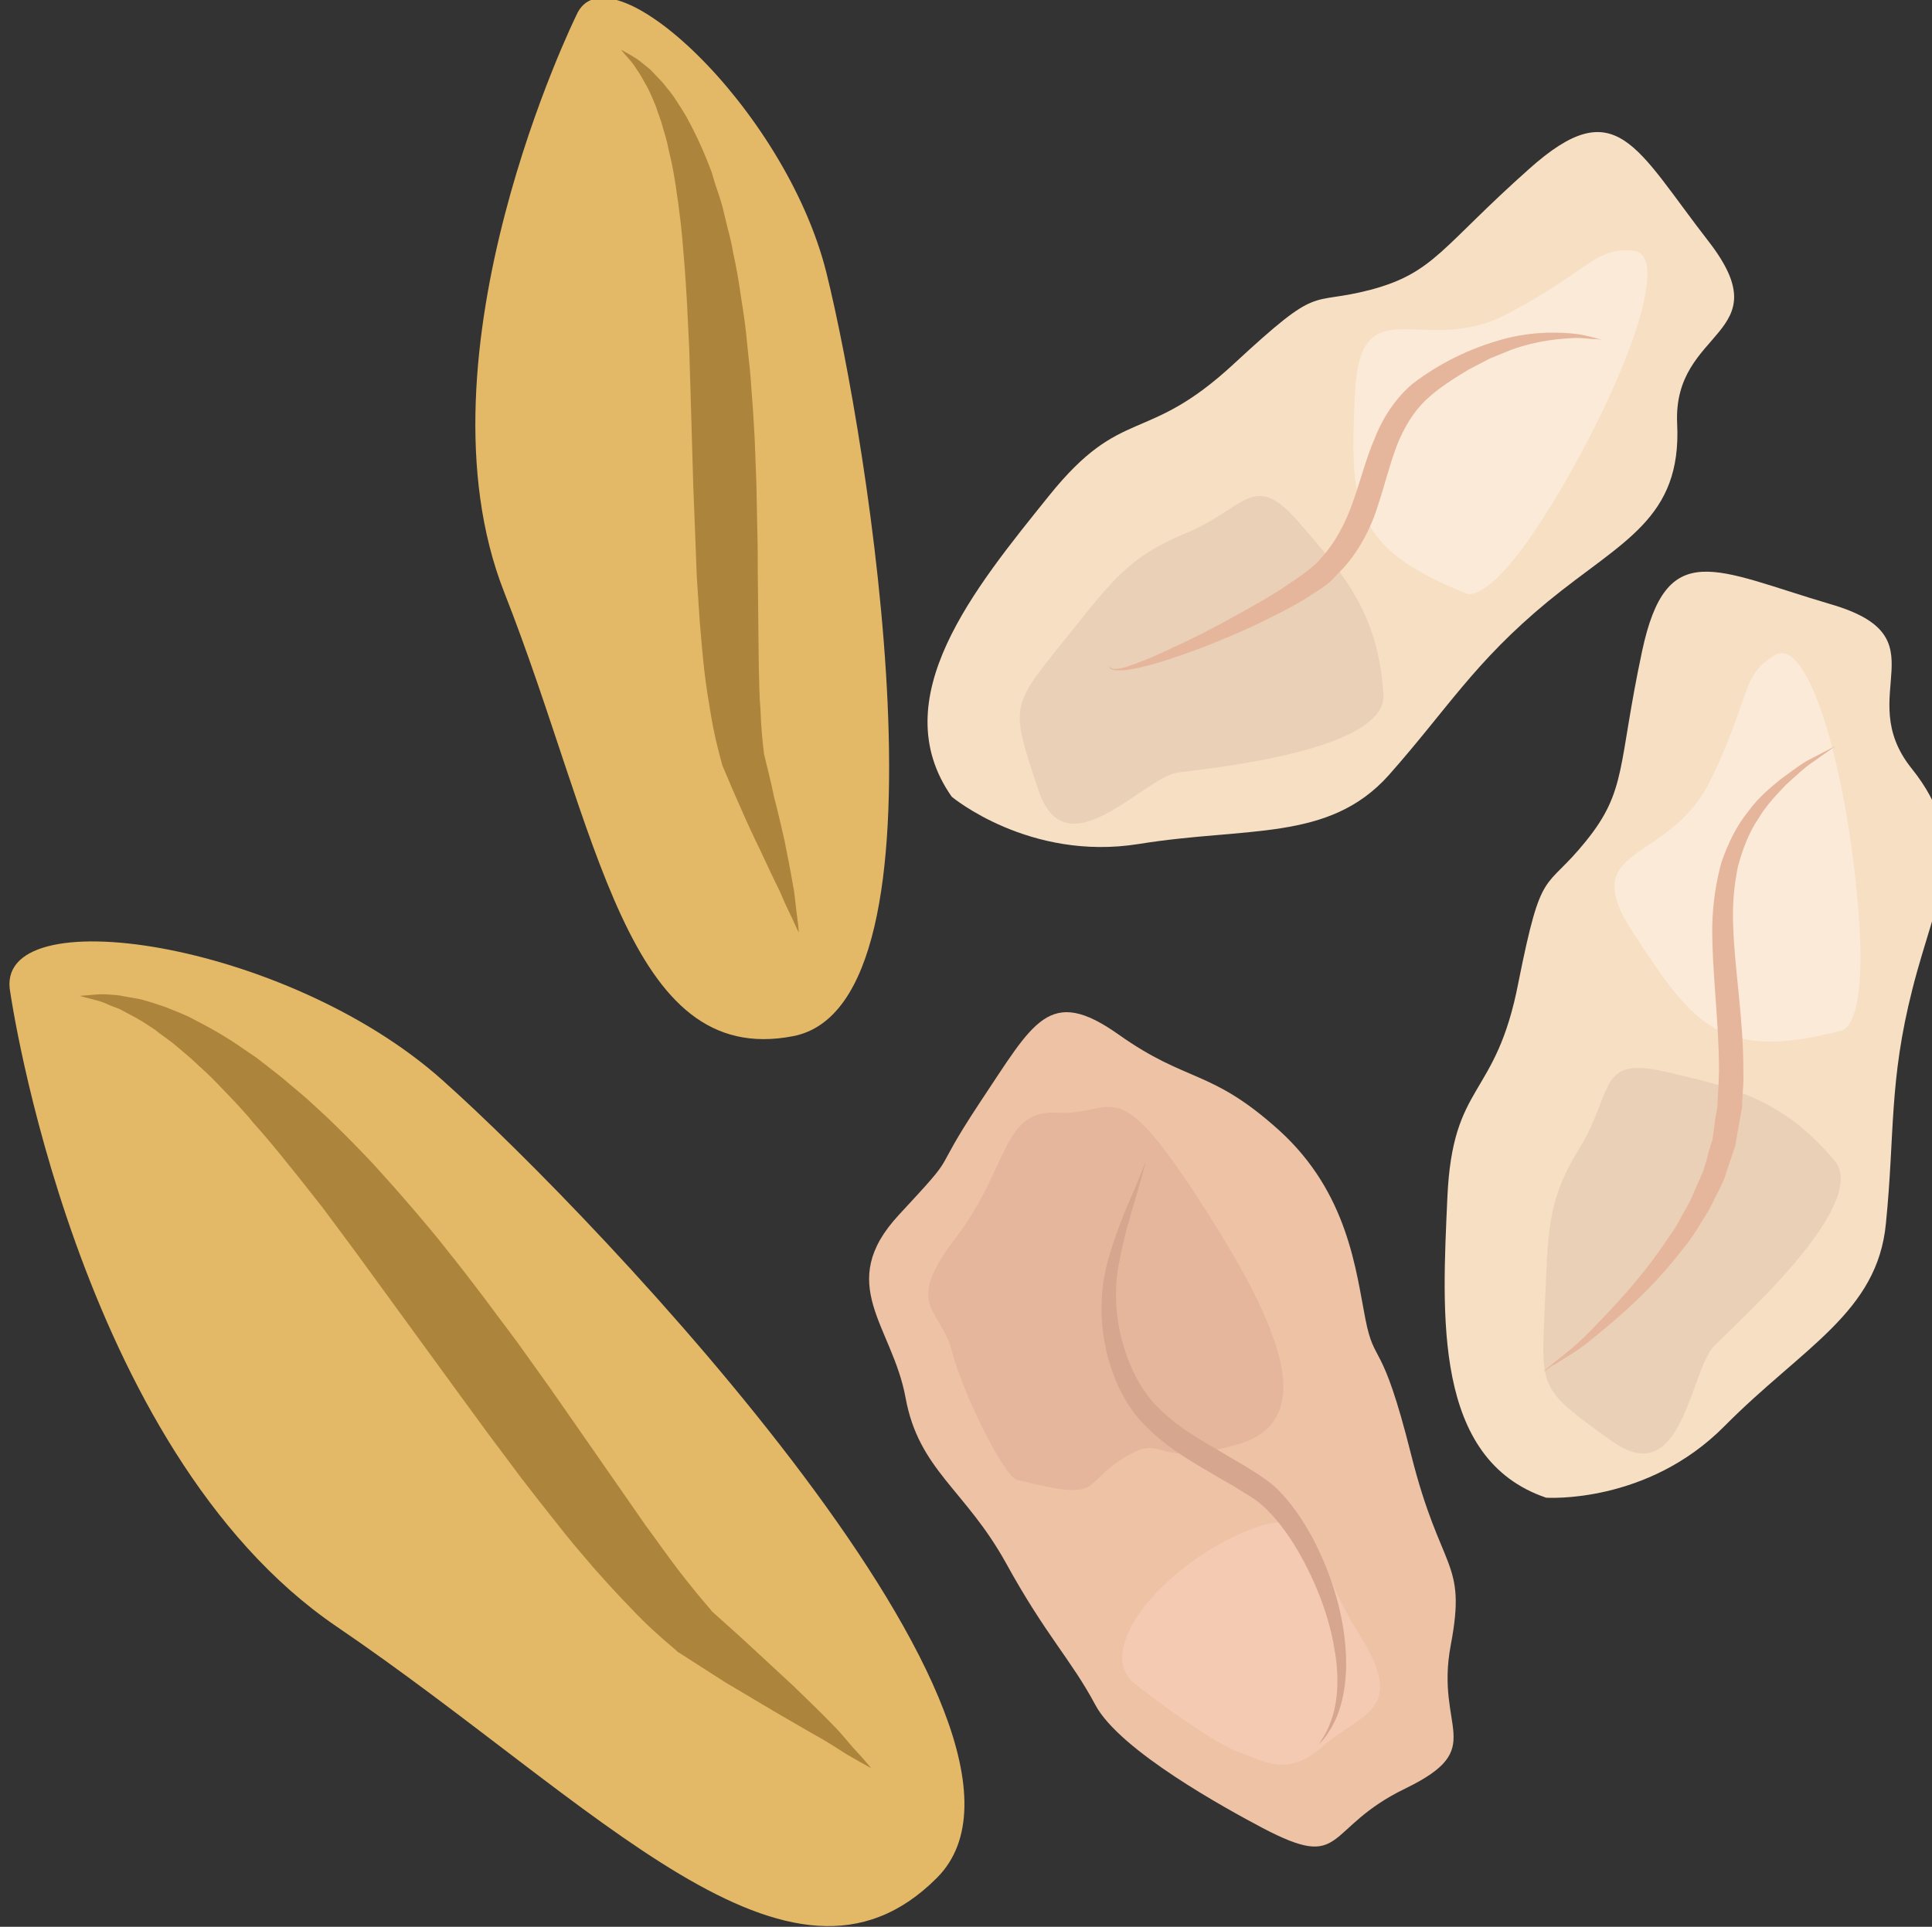 <?xml version="1.0" encoding="UTF-8" standalone="no"?>
<!-- Created with Inkscape (http://www.inkscape.org/) -->

<svg
   xmlns:dc="http://purl.org/dc/elements/1.1/"
   xmlns:cc="http://creativecommons.org/ns#"
   xmlns:rdf="http://www.w3.org/1999/02/22-rdf-syntax-ns#"
   xmlns:svg="http://www.w3.org/2000/svg"
   xmlns="http://www.w3.org/2000/svg"
   xmlns:sodipodi="http://sodipodi.sourceforge.net/DTD/sodipodi-0.dtd"
   xmlns:inkscape="http://www.inkscape.org/namespaces/inkscape"
   width="1484.63mm"
   height="1480.907mm"
   viewBox="0 0 1484.63 1480.907"
   version="1.1"
   id="svg8"
   inkscape:version="0.92.4 (5da689c313, 2019-01-14)"
   sodipodi:docname="4803.svg">
  <rect x="0" y="0" width="1484.63" height="1480.907" fill="#333333" stroke="none"/>
  <defs
     id="defs2">
    <style
       type="text/css"
       id="style2"><![CDATA[
    .fil6 {fill:#513203}
    .fil5 {fill:#765425}
    .fil4 {fill:#89704A}
    .fil3 {fill:#9F8C6D}
    .fil2 {fill:#B4A58D}
    .fil1 {fill:#E0DBC8}
    .fil0 {fill:#EFEDD6}
    .fil8 {fill:#D1D0C2;fill-rule:nonzero}
    .fil7 {fill:#EFEDD6;fill-rule:nonzero}
   ]]></style>
    <style
       type="text/css"
       id="style2-1"><![CDATA[
    .fil5 {fill:#BA5E5B;fill-rule:nonzero}
    .fil3 {fill:#BD3B3B;fill-rule:nonzero}
    .fil1 {fill:#C2332E;fill-rule:nonzero}
    .fil0 {fill:#C95454;fill-rule:nonzero}
    .fil2 {fill:#E1DCC9;fill-rule:nonzero}
    .fil4 {fill:#F1EFD8;fill-rule:nonzero}
   ]]></style>
    <style
       type="text/css"
       id="style2-5"><![CDATA[
    .fil8 {fill:#77401B;fill-rule:nonzero}
    .fil11 {fill:#774D31;fill-rule:nonzero}
    .fil10 {fill:#9B5C31;fill-rule:nonzero}
    .fil6 {fill:#D6A68E;fill-rule:nonzero}
    .fil2 {fill:#E5B69C;fill-rule:nonzero}
    .fil3 {fill:#EAD0B7;fill-rule:nonzero}
    .fil1 {fill:#EEC2A5;fill-rule:nonzero}
    .fil9 {fill:#F48F42;fill-rule:nonzero}
    .fil4 {fill:#F4CAB3;fill-rule:nonzero}
    .fil7 {fill:#F5C29E;fill-rule:nonzero}
    .fil0 {fill:#F7DFC3;fill-rule:nonzero}
    .fil5 {fill:#FCEAD9;fill-rule:nonzero}
   ]]></style>
    <style
       type="text/css"
       id="style2-3"><![CDATA[
    .fil5 {fill:#BA5E5B;fill-rule:nonzero}
    .fil3 {fill:#BD3B3B;fill-rule:nonzero}
    .fil1 {fill:#C2332E;fill-rule:nonzero}
    .fil0 {fill:#C95454;fill-rule:nonzero}
    .fil2 {fill:#E1DCC9;fill-rule:nonzero}
    .fil4 {fill:#F1EFD8;fill-rule:nonzero}
   ]]></style>
    <style
       type="text/css"
       id="style2-32"><![CDATA[
    .fil1 {fill:#49280E;fill-rule:nonzero}
    .fil3 {fill:#647A38;fill-rule:nonzero}
    .fil2 {fill:#6C8445;fill-rule:nonzero}
    .fil4 {fill:#72442A;fill-rule:nonzero}
    .fil0 {fill:#8FA96B;fill-rule:nonzero}
    .fil11 {fill:#D6A68E;fill-rule:nonzero}
    .fil7 {fill:#E5B69C;fill-rule:nonzero}
    .fil8 {fill:#EAD0B7;fill-rule:nonzero}
    .fil6 {fill:#EEC2A5;fill-rule:nonzero}
    .fil9 {fill:#F4CAB3;fill-rule:nonzero}
    .fil5 {fill:#F7DFC3;fill-rule:nonzero}
    .fil10 {fill:#FCEAD9;fill-rule:nonzero}
   ]]></style>
    <style
       type="text/css"
       id="style2-11"><![CDATA[
    .fil7 {fill:#D6A68E;fill-rule:nonzero}
    .fil4 {fill:#E5B69C;fill-rule:nonzero}
    .fil2 {fill:#EAD0B7;fill-rule:nonzero}
    .fil0 {fill:#EDAF4B;fill-rule:nonzero}
    .fil5 {fill:#EEC2A5;fill-rule:nonzero}
    .fil8 {fill:#EFE4B6;fill-rule:nonzero}
    .fil6 {fill:#F4CAB3;fill-rule:nonzero}
    .fil1 {fill:#F7DFC3;fill-rule:nonzero}
    .fil3 {fill:#FCEAD9;fill-rule:nonzero}
   ]]></style>
    <style
       type="text/css"
       id="style2-9"><![CDATA[
    .fil5 {fill:#AD843B;fill-rule:nonzero}
    .fil2 {fill:#DBA04B;fill-rule:nonzero}
    .fil1 {fill:#E0A34B;fill-rule:nonzero}
    .fil4 {fill:#E3B967;fill-rule:nonzero}
    .fil0 {fill:#EDB254;fill-rule:nonzero}
    .fil3 {fill:#F2C686;fill-rule:nonzero}
   ]]></style>
  </defs>
  <sodipodi:namedview
     id="base"
     pagecolor="#ffffff"
     bordercolor="#666666"
     borderopacity="1.0"
     inkscape:pageopacity="0.0"
     inkscape:pageshadow="2"
     inkscape:zoom="0.12374369"
     inkscape:cx="2254.5195"
     inkscape:cy="2546.1434"
     inkscape:document-units="mm"
     inkscape:current-layer="Vrstva_x0020_1-5"
     showgrid="false"
     inkscape:window-width="1920"
     inkscape:window-height="1051"
     inkscape:window-x="-9"
     inkscape:window-y="-9"
     inkscape:window-maximized="1" />
  <g
     inkscape:label="Vrstva 1"
     inkscape:groupmode="layer"
     id="layer1"
     transform="translate(-101.598,572.88)">
    <g
       transform="matrix(0.265,0,0,0.265,-2570.983,-3872.417)"
       id="Vrstva_x0020_1">
    </g>
    <g
       transform="matrix(0.264,-0.022,0.022,0.264,-2055.551,-3474.777)"
       id="Vrstva_x0020_1-5">
      <g
         id="_1072401568"
         transform="matrix(1.082,0,0,1.082,-1053.755,-2015.605)">
        <path
           d="m 11430,16923 c 0,0 268,41 493,-152 226,-193 434,-269 476,-506 44,-237 39,-377 123,-620 83,-242 191,-375 47,-589 -143,-212 118,-344 -182,-458 -299,-116 -421,-217 -512,84 -91,301 -71,369 -193,496 -122,128 -122,52 -211,361 -87,311 -198,248 -238,560 -40,312 -97,696 197,824 z"
           style="fill:#f7dfc3;fill-rule:nonzero"
           id="path35-5"
           class="fil1"
           inkscape:connector-curvature="0" />
        <path
           d="m 12276,16087 c 85,123 -290,405 -362,467 -72,60 -117,384 -295,233 -179,-152 -179,-152 -152,-360 28,-208 26,-290 131,-432 104,-142 66,-241 244,-184 177,56 309,99 434,276 z"
           style="fill:#ead0b7;fill-rule:nonzero"
           id="path37-5"
           class="fil2"
           inkscape:connector-curvature="0" />
        <path
           d="m 12320,15741 c 0,0 78,11 75,-345 -2,-358 -72,-720 -167,-673 -96,47 -70,102 -200,321 -132,219 -378,136 -238,392 139,256 202,361 530,305 z"
           style="fill:#fcead9;fill-rule:nonzero"
           id="path39-5"
           class="fil3"
           inkscape:connector-curvature="0" />
        <path
           d="m 12370,14979 c 0,0 -23,14 -66,39 -22,12 -46,32 -74,53 -27,24 -57,50 -82,85 -27,33 -48,76 -65,123 -14,48 -24,101 -26,160 -6,115 7,246 -5,387 -1,22 -4,44 -8,67 l -4,33 c -3,11 -7,23 -9,33 -6,22 -12,44 -17,65 -9,20 -17,40 -26,60 -4,9 -8,20 -12,28 -5,10 -11,19 -16,28 -11,17 -21,35 -32,52 -24,31 -45,64 -71,90 -98,109 -197,178 -263,223 0,0 0,0 0,0 -45,33 -83,48 -107,62 -13,5 -21,10 -27,14 -5,4 -8,6 -8,6 0,0 2,-3 7,-8 6,-4 14,-10 25,-17 22,-15 58,-37 98,-72 v 0 c 61,-53 151,-130 237,-240 23,-26 41,-58 62,-88 9,-17 18,-34 27,-50 l 14,-26 c 4,-9 7,-18 11,-27 6,-18 13,-37 21,-55 4,-19 9,-39 13,-59 3,-10 6,-20 8,-30 l 4,-32 c 3,-20 6,-42 8,-63 11,-134 3,-264 14,-386 6,-60 20,-119 39,-170 23,-52 50,-96 83,-130 30,-35 65,-59 94,-79 32,-19 57,-36 81,-46 46,-19 72,-30 72,-30 z"
           style="fill:#e5b69c;fill-rule:nonzero"
           id="path41-3"
           class="fil4"
           inkscape:connector-curvature="0" />
      </g>
      <g
         id="_1072401496"
         transform="matrix(1.033,-0.323,0.323,1.033,-4826.566,3257.251)">
        <path
           d="m 9870,13607 c 0,0 127,239 416,306 288,66 474,187 690,82 216,-107 326,-194 571,-271 245,-76 416,-69 501,-312 86,-242 348,-110 262,-419 -87,-309 -77,-468 -373,-362 -296,105 -340,162 -515,140 -175,-23 -113,-68 -415,46 -302,114 -317,-12 -592,141 -275,153 -617,336 -545,649 z"
           style="fill:#f7dfc3;fill-rule:nonzero"
           id="path44"
           class="fil1"
           inkscape:connector-curvature="0" />
        <path
           d="m 11045,13789 c -48,142 -498,10 -590,-14 -92,-22 -379,136 -363,-98 15,-233 15,-233 199,-336 184,-101 249,-151 425,-152 176,-1 233,-90 293,87 60,177 105,308 36,513 z"
           style="fill:#ead0b7;fill-rule:nonzero"
           id="path46-2"
           class="fil2"
           inkscape:connector-curvature="0" />
        <path
           d="m 11350,13619 c 0,0 37,69 322,-145 286,-215 536,-487 441,-535 -94,-48 -123,5 -377,30 -253,25 -334,-222 -457,42 -122,265 -169,377 71,608 z"
           style="fill:#fcead9;fill-rule:nonzero"
           id="path48-0"
           class="fil3"
           inkscape:connector-curvature="0" />
        <path
           d="m 11947,13130 c 0,0 -5,-3 -15,-9 -12,-4 -25,-13 -46,-22 -41,-15 -100,-34 -176,-37 -20,0 -39,0 -61,0 -20,2 -42,4 -64,6 -43,7 -93,15 -136,32 -44,17 -84,47 -121,86 -36,39 -69,85 -110,133 -46,55 -107,102 -167,125 -1,1 3,-1 0,0 -28,15 -52,19 -76,23 -23,5 -46,9 -69,11 -45,5 -88,8 -129,10 -81,3 -152,2 -212,-2 -59,-3 -107,-10 -139,-19 -15,-5 -27,-10 -33,-18 -4,-7 1,-12 0,-12 1,0 -4,5 2,11 5,6 17,10 33,12 31,3 78,4 138,0 58,-2 128,-8 208,-18 39,-5 81,-10 124,-18 22,-5 43,-9 65,-14 21,-6 43,-11 59,-20 -2,1 3,-2 4,-2 50,-23 98,-62 142,-113 38,-43 73,-91 116,-133 41,-43 92,-77 146,-95 106,-29 202,-29 283,-18 80,12 140,40 178,61 19,11 33,23 42,29 9,8 14,11 14,11 z"
           style="fill:#e5b69c;fill-rule:nonzero"
           id="path50-5"
           class="fil4"
           inkscape:connector-curvature="0" />
      </g>
      <g
         id="_1072400656"
         transform="matrix(0.925,-0.359,0.312,0.962,-4347.398,4468.673)">
        <path
           d="m 10215,17027 c -76,-95 -297,-378 -312,-527 -14,-149 -55,-240 -81,-481 -27,-241 -130,-349 -84,-552 46,-203 -63,-383 189,-481 252,-98 112,-48 347,-189 236,-140 318,-215 450,-1 132,215 210,203 326,451 115,248 48,458 19,595 -29,137 24,63 -30,408 -54,345 32,341 -108,541 -140,199 -13,314 -284,314 -271,-1 -254,143 -432,-78 z"
           style="fill:#eec2a5;fill-rule:nonzero"
           id="path53"
           class="fil5"
           inkscape:connector-curvature="0" />
        <path
           d="m 9946,15819 c -31,-25 -49,-289 -30,-415 18,-126 -82,-176 140,-288 221,-112 268,-274 416,-194 148,79 199,-38 277,372 77,410 101,758 -168,711 -270,-47 -174,-123 -323,-108 -149,15 -99,90 -312,-78 z"
           style="fill:#e5b69c;fill-rule:nonzero"
           id="path55"
           class="fil4"
           inkscape:connector-curvature="0" />
        <path
           d="m 10035,16497 c 79,142 163,270 208,311 45,40 92,123 229,84 137,-39 269,19 223,-246 -45,-266 51,-398 -204,-407 -255,-9 -535,116 -456,258 z"
           style="fill:#f4cab3;fill-rule:nonzero"
           id="path57"
           class="fil6"
           inkscape:connector-curvature="0" />
        <path
           d="m 10653,15160 c 0,0 -17,22 -50,60 -32,38 -82,90 -132,162 -52,70 -88,167 -89,280 0,55 9,112 35,166 24,55 61,107 101,161 20,28 40,55 60,82 10,14 19,28 28,41 9,14 19,30 27,46 29,64 40,128 46,188 10,122 -5,231 -35,318 -29,87 -75,149 -115,180 -20,16 -37,25 -49,31 -13,5 -19,7 -19,7 0,0 6,-3 17,-10 11,-7 27,-18 44,-36 35,-34 71,-97 90,-181 21,-84 27,-190 12,-302 -8,-56 -22,-115 -48,-167 -7,-13 -14,-24 -23,-37 -10,-13 -19,-27 -28,-40 -20,-26 -40,-53 -60,-81 -40,-54 -80,-112 -106,-175 -28,-62 -37,-131 -33,-193 7,-124 58,-230 118,-298 60,-70 115,-116 152,-149 36,-34 57,-53 57,-53 z"
           style="fill:#d6a68e;fill-rule:nonzero"
           id="path59"
           class="fil7"
           inkscape:connector-curvature="0" />
      </g>
      <g
         transform="matrix(1.233,0.101,-0.101,1.233,-1444.666,-4314.693)"
         id="Vrstva_x0020_1_0">
        <path
           d="m 8039,14572 c 0,0 152,1071 763,1488 611,417 1062,937 1407,591 345,-346 -790,-1544 -1157,-1872 -366,-328 -1057,-431 -1013,-207 z"
           style="fill:#e3b967;fill-rule:nonzero"
           id="path33-2"
           class="fil4"
           inkscape:connector-curvature="0" />
        <path
           d="m 8202,14580 c 22,-1 44,-5 67,-3 11,1 23,1 35,4 l 34,6 c 11,2 22,6 33,9 11,4 22,7 33,11 21,9 44,17 64,28 41,21 81,44 119,71 l 28,19 c 9,7 18,14 27,21 18,14 36,28 53,43 18,15 35,29 52,45 16,15 33,30 49,46 33,32 64,64 95,97 30,33 60,67 89,101 29,34 58,68 85,103 28,35 55,70 82,106 l 79,106 77,108 c 25,36 50,72 75,108 l 149,215 c 26,35 50,70 76,104 26,34 52,66 79,97 l -4,-3 c 32,29 65,58 97,88 32,30 65,60 97,90 32,31 64,62 95,94 8,8 15,16 22,24 l 22,26 c 15,16 30,33 44,50 -20,-11 -39,-22 -58,-33 -19,-12 -37,-24 -56,-35 -39,-22 -76,-44 -114,-66 -38,-23 -76,-45 -114,-68 -37,-24 -75,-48 -112,-72 l -4,-4 c -36,-30 -71,-62 -102,-95 -32,-33 -62,-66 -92,-100 -29,-34 -58,-68 -85,-103 -28,-35 -55,-70 -82,-105 -27,-36 -53,-71 -79,-106 l -78,-107 -154,-212 -77,-106 -77,-104 c -27,-34 -53,-68 -80,-101 -27,-34 -54,-67 -83,-99 -13,-17 -28,-32 -42,-48 -15,-16 -30,-31 -44,-46 -15,-16 -31,-30 -46,-44 -15,-15 -32,-28 -48,-42 -16,-14 -34,-25 -51,-39 l -26,-17 c -9,-5 -18,-11 -28,-16 l -28,-15 c -10,-4 -20,-7 -30,-12 -19,-9 -42,-12 -63,-19 z"
           style="fill:#ad843b;fill-rule:nonzero"
           id="path35-1"
           class="fil5"
           inkscape:connector-curvature="0" />
        <path
           d="m 9369,12283 c 0,0 -390,790 -171,1351 220,561 285,1118 676,1043 391,-74 177,-1401 81,-1790 -96,-388 -514,-775 -586,-604 z"
           style="fill:#e3b967;fill-rule:nonzero"
           id="path37-1"
           class="fil4"
           inkscape:connector-curvature="0" />
        <path
           d="m 9474,12363 c 16,9 32,17 47,29 7,6 15,12 22,18 l 19,20 c 7,7 13,14 19,22 6,7 12,15 17,22 10,16 21,32 30,48 18,33 34,67 48,102 l 10,26 c 3,9 5,18 8,27 6,18 12,35 17,53 4,18 9,36 13,54 5,18 9,36 12,54 8,36 14,72 19,108 6,37 11,73 14,109 4,36 8,73 10,109 3,36 5,72 7,108 l 4,108 2,108 c 1,36 1,72 1,107 l 2,213 c 1,35 1,70 4,105 1,35 4,69 8,102 l -1,-4 c 8,34 17,68 24,103 9,35 17,70 25,105 7,36 14,71 20,107 2,9 3,18 4,27 l 3,27 c 2,18 5,36 6,54 -8,-16 -15,-33 -23,-49 -8,-16 -15,-33 -22,-49 -16,-32 -31,-65 -46,-97 -16,-33 -31,-65 -45,-98 -15,-33 -29,-67 -43,-100 l -1,-4 c -10,-37 -19,-74 -25,-111 -6,-36 -12,-73 -16,-109 -4,-37 -7,-73 -10,-109 -2,-36 -5,-72 -7,-108 -1,-36 -3,-72 -4,-108 l -4,-107 -6,-214 -3,-106 -5,-106 c -2,-35 -4,-70 -7,-105 -3,-34 -5,-69 -10,-104 -2,-17 -4,-34 -7,-52 -2,-17 -5,-34 -8,-51 -3,-17 -7,-34 -11,-51 -3,-17 -8,-33 -13,-50 -4,-17 -11,-32 -16,-49 l -10,-24 c -4,-8 -7,-16 -11,-23 l -13,-23 c -4,-8 -9,-14 -14,-22 -9,-15 -23,-28 -34,-42 z"
           style="fill:#ad843b;fill-rule:nonzero"
           id="path39-7"
           class="fil5"
           inkscape:connector-curvature="0" />
      </g>
    </g>
  </g>
</svg>
